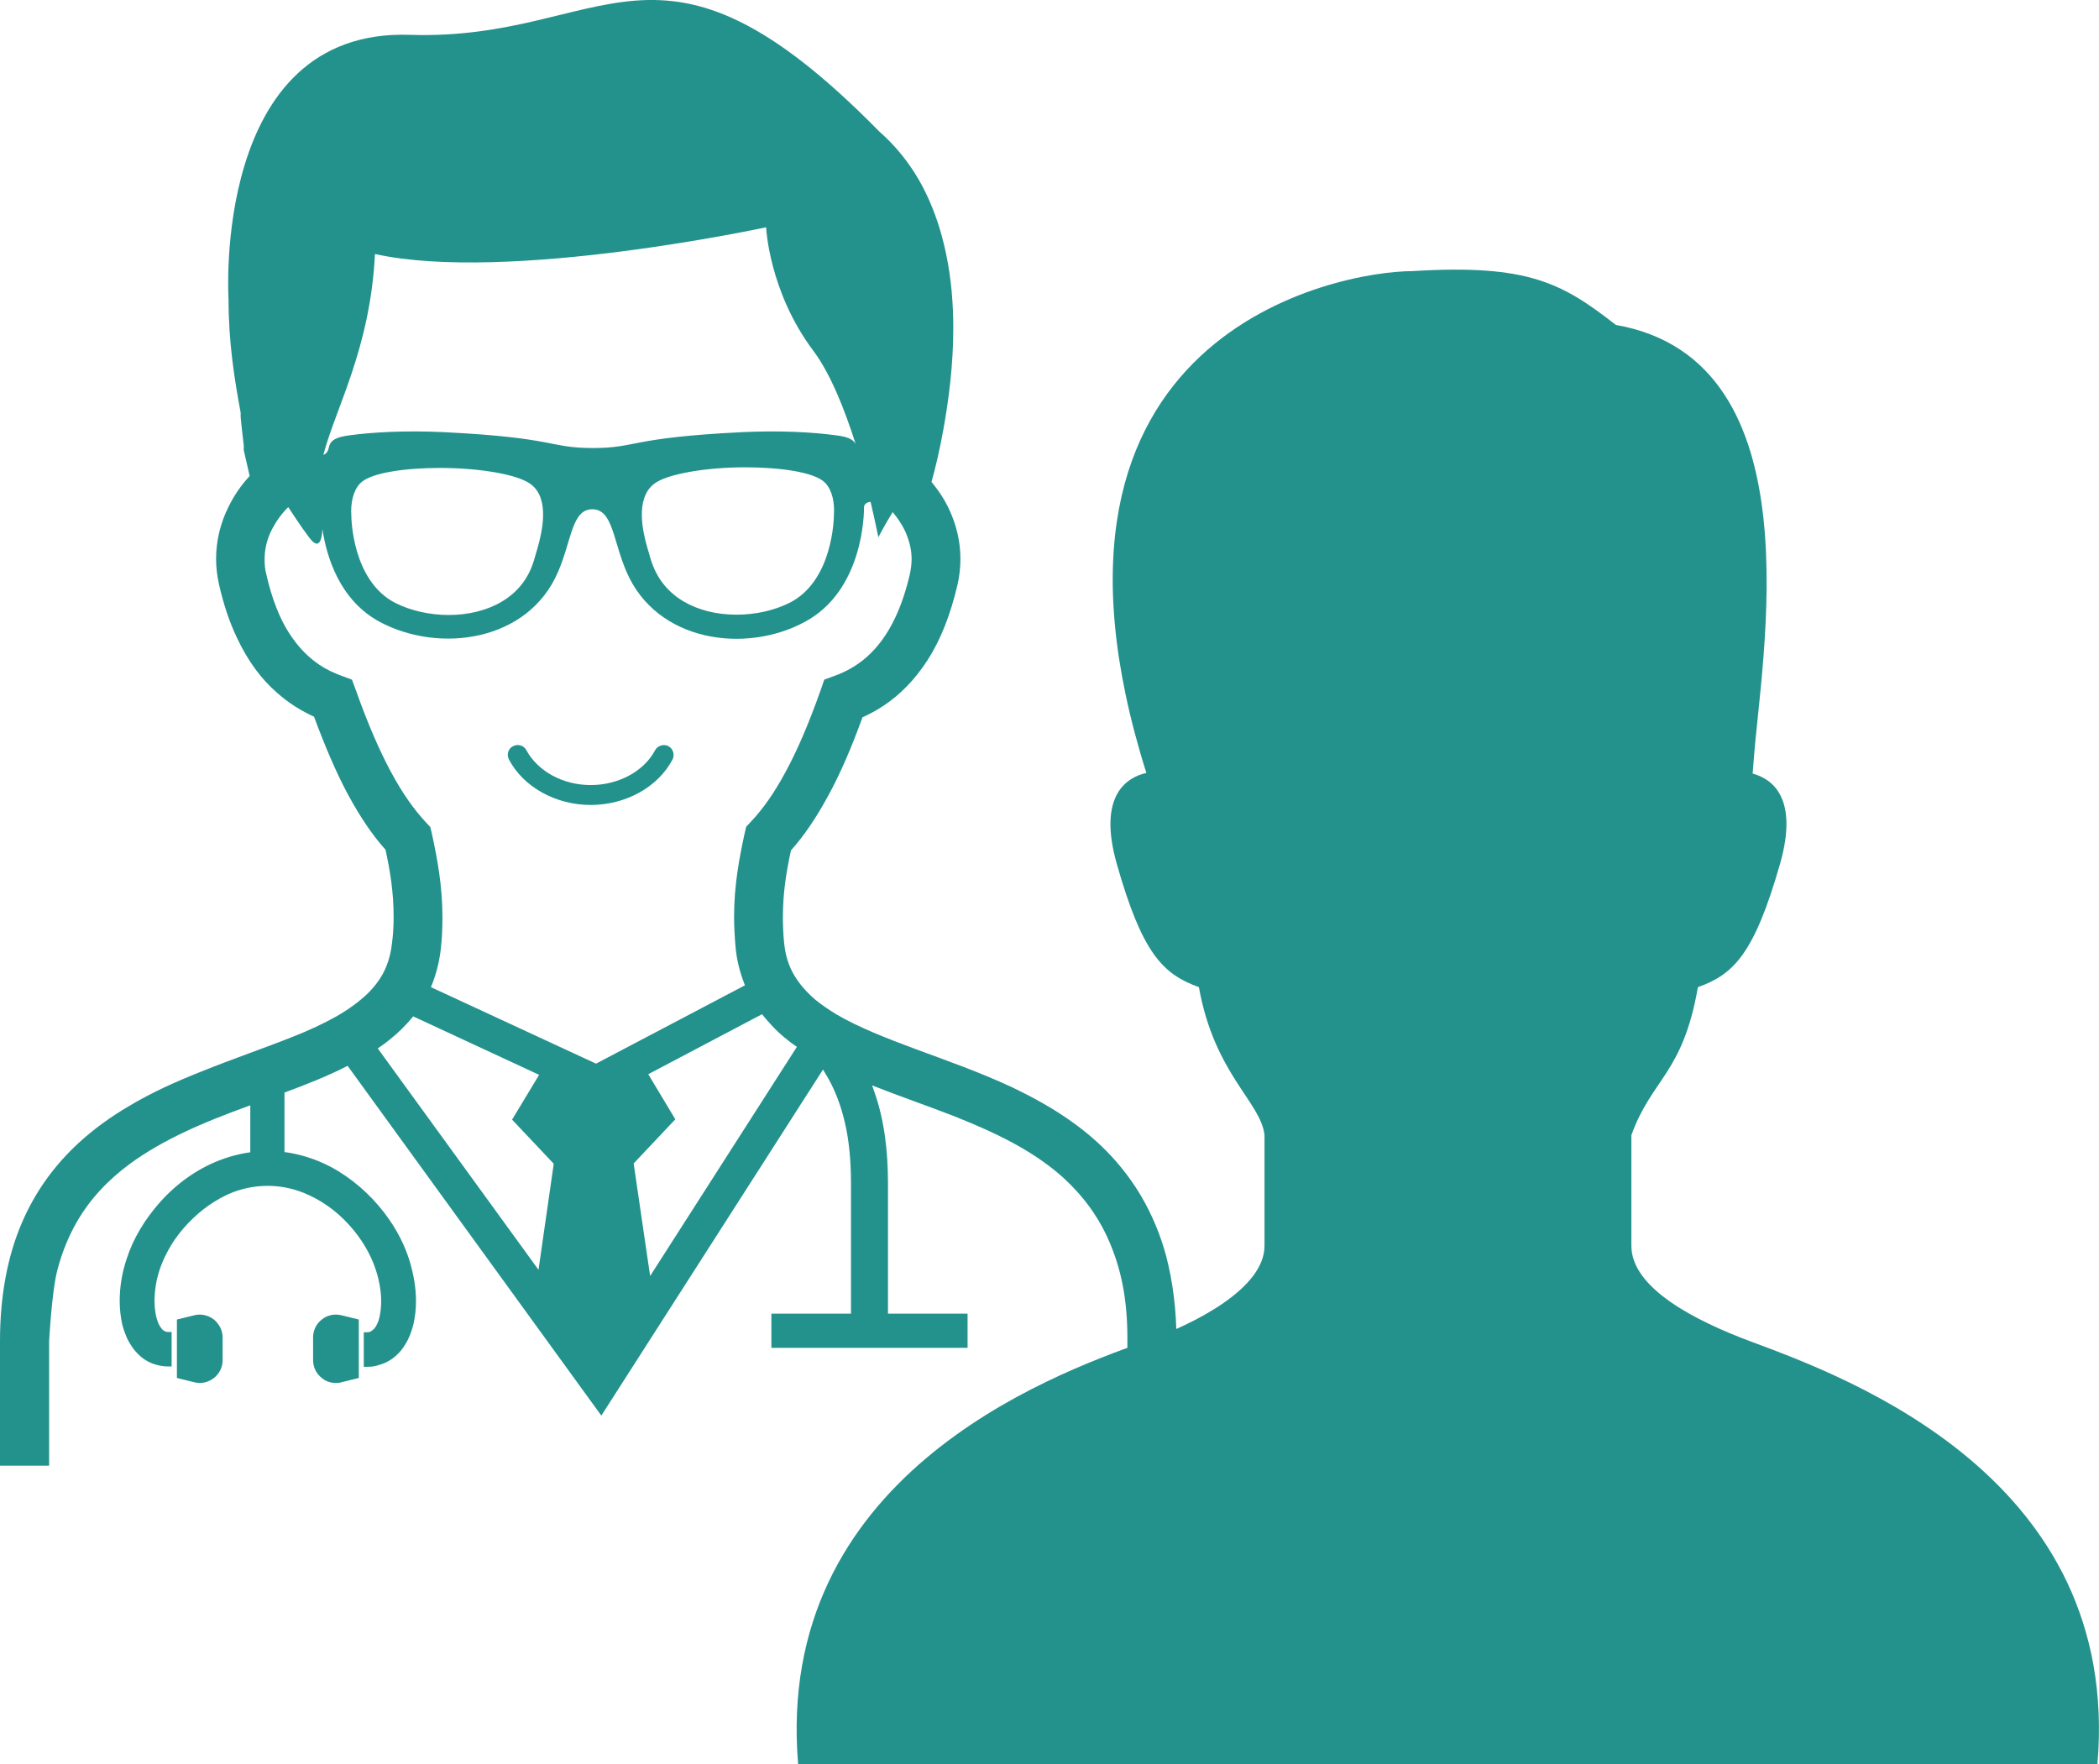<?xml version="1.0" encoding="utf-8"?>
<!-- Generator: Adobe Illustrator 28.3.0, SVG Export Plug-In . SVG Version: 6.00 Build 0)  -->
<svg version="1.1" id="レイヤー_1" xmlns="http://www.w3.org/2000/svg" xmlns:xlink="http://www.w3.org/1999/xlink" x="0px"
	 y="0px" viewBox="0 0 67.51 56.74" style="enable-background:new 0 0 67.51 56.74;" xml:space="preserve">
<style type="text/css">
	.st0{fill:#23928D;}
</style>
<g>
	<g>
		<path class="st0" d="M56.32,43.15c-1.8-0.67-3.85-1.72-3.85-3.08c0-0.9,0-2.02,0-3.56c0.66-1.83,1.65-1.96,2.14-4.76
			c1.15-0.41,1.81-1.07,2.64-3.96c0.62-2.17-0.29-2.75-0.88-2.91c0.01-0.12,0.02-0.23,0.03-0.37c0.22-3.25,2.11-12.91-4.43-14.06
			c-1.73-1.35-2.83-1.96-6.54-1.73c-2.35,0-13.03,1.96-8.56,16.14c-0.58,0.13-1.59,0.67-0.95,2.93c0.82,2.88,1.48,3.54,2.64,3.96
			c0.5,2.8,2,3.7,2.11,4.76c0,1.54,0,2.66,0,3.56c0,1.36-2.21,2.5-3.85,3.08c-3.15,1.11-11.92,4.39-11.15,13.59h41.79
			C68.24,47.54,59.44,44.31,56.32,43.15z"/>
	</g>
	<g>
		<g>
			<g>
				<path class="st0" d="M5.23,38.73c-0.49,0.55-0.86,1.18-1.07,1.81C4.02,41,3.95,41.44,3.95,41.86c0,0.25,0.03,0.49,0.08,0.72
					c0.04,0.17,0.1,0.33,0.17,0.48c0.06,0.11,0.12,0.22,0.2,0.32c0.12,0.14,0.27,0.27,0.44,0.36c0.17,0.09,0.37,0.14,0.58,0.13
					v-0.92c-0.04,0-0.08-0.01-0.11-0.01c-0.05-0.01-0.1-0.04-0.15-0.08c-0.04-0.03-0.07-0.08-0.11-0.14
					C5,42.62,4.95,42.5,4.92,42.36c-0.03-0.15-0.05-0.31-0.05-0.5c0-0.31,0.05-0.66,0.17-1.03c0.11-0.33,0.28-0.68,0.5-1
					c0.33-0.49,0.79-0.94,1.32-1.26c0.26-0.16,0.54-0.29,0.84-0.38c0.29-0.09,0.6-0.14,0.92-0.14c0.42,0,0.83,0.09,1.21,0.24
					c0.57,0.23,1.08,0.61,1.49,1.06c0.41,0.45,0.71,0.98,0.87,1.48c0.12,0.36,0.17,0.71,0.17,1.03c0,0.19-0.02,0.36-0.06,0.51
					c-0.03,0.11-0.06,0.21-0.1,0.28c-0.03,0.06-0.06,0.11-0.09,0.15c-0.05,0.06-0.09,0.09-0.14,0.12c-0.05,0.02-0.1,0.04-0.17,0.04
					v0.92c0.12,0,0.24-0.02,0.35-0.05c0.2-0.05,0.38-0.16,0.52-0.29c0.11-0.1,0.2-0.21,0.28-0.34c0.11-0.19,0.19-0.4,0.25-0.62
					c0.05-0.22,0.08-0.46,0.08-0.71c0-0.41-0.07-0.86-0.21-1.31c-0.14-0.43-0.35-0.85-0.62-1.24c-0.41-0.59-0.95-1.13-1.6-1.53
					c-0.33-0.2-0.68-0.36-1.05-0.47c-0.38-0.11-0.77-0.18-1.18-0.18c-0.55,0-1.07,0.11-1.55,0.3C6.34,37.72,5.72,38.19,5.23,38.73z"
					/>
				<path class="st0" d="M11.82,43.96c-0.01,0-0.01,0-0.02,0l-0.1,0v-1.11l0.1,0c0.06,0,0.1-0.01,0.13-0.03
					c0.03-0.02,0.07-0.05,0.11-0.09c0.03-0.04,0.06-0.08,0.08-0.13c0.04-0.07,0.07-0.16,0.09-0.26c0.03-0.14,0.05-0.31,0.05-0.49
					c0-0.31-0.06-0.66-0.17-1c-0.16-0.5-0.46-1.01-0.85-1.44c-0.42-0.47-0.92-0.82-1.46-1.04c-0.67-0.27-1.39-0.3-2.06-0.1
					c-0.28,0.08-0.55,0.21-0.81,0.37c-0.49,0.3-0.95,0.74-1.29,1.23c-0.21,0.31-0.38,0.65-0.49,0.98c-0.11,0.34-0.16,0.68-0.16,1
					c0,0.17,0.02,0.34,0.05,0.48c0.03,0.12,0.07,0.24,0.12,0.32c0.03,0.05,0.06,0.08,0.09,0.12c0.04,0.03,0.07,0.05,0.11,0.06
					c0.03,0.01,0.05,0.01,0.08,0.01h0.1v1.11l-0.1,0c-0.21,0-0.43-0.05-0.62-0.14c-0.18-0.09-0.34-0.22-0.47-0.38
					c-0.08-0.1-0.15-0.21-0.22-0.34c-0.07-0.15-0.13-0.31-0.18-0.5c-0.05-0.23-0.08-0.48-0.08-0.75c0-0.44,0.07-0.89,0.22-1.34
					c0.21-0.66,0.59-1.29,1.09-1.85h0c0.53-0.59,1.18-1.05,1.87-1.32c0.91-0.36,1.89-0.41,2.8-0.13c0.37,0.11,0.73,0.27,1.07,0.48
					c0.63,0.39,1.19,0.92,1.63,1.56c0.28,0.41,0.49,0.83,0.63,1.27c0.14,0.45,0.22,0.9,0.22,1.34c0,0.26-0.03,0.5-0.08,0.73
					c-0.06,0.24-0.14,0.46-0.26,0.65c-0.08,0.14-0.18,0.26-0.29,0.36c-0.16,0.15-0.36,0.26-0.56,0.31
					C12.06,43.95,11.94,43.96,11.82,43.96z M11.9,43.03v0.73c0.08-0.01,0.15-0.02,0.23-0.04c0.18-0.05,0.34-0.14,0.48-0.27
					c0.1-0.09,0.18-0.2,0.26-0.32c0.1-0.17,0.18-0.37,0.23-0.59c0.05-0.21,0.07-0.44,0.07-0.69c0-0.42-0.07-0.85-0.21-1.28
					c-0.13-0.42-0.34-0.83-0.6-1.22c-0.42-0.61-0.96-1.13-1.57-1.5c-0.33-0.2-0.68-0.36-1.03-0.46c-0.87-0.26-1.81-0.22-2.67,0.12
					c-0.66,0.27-1.28,0.71-1.8,1.27c-0.48,0.53-0.84,1.15-1.05,1.78c-0.14,0.43-0.21,0.86-0.21,1.28c0,0.25,0.03,0.49,0.08,0.7
					c0.04,0.17,0.1,0.33,0.16,0.46c0.06,0.11,0.12,0.21,0.19,0.3c0.12,0.14,0.26,0.25,0.41,0.33c0.13,0.07,0.28,0.11,0.44,0.12
					v-0.73c-0.01,0-0.02-0.01-0.04-0.01c-0.07-0.02-0.12-0.05-0.19-0.1c-0.05-0.05-0.09-0.1-0.13-0.16
					c-0.06-0.1-0.11-0.23-0.15-0.38c-0.04-0.16-0.06-0.34-0.06-0.52c0-0.33,0.06-0.7,0.17-1.06c0.11-0.34,0.29-0.7,0.51-1.03
					c0.36-0.52,0.82-0.97,1.35-1.29c0.27-0.17,0.56-0.3,0.86-0.39c0.71-0.21,1.48-0.18,2.19,0.11c0.56,0.22,1.09,0.6,1.53,1.09
					c0.41,0.45,0.73,0.99,0.89,1.51c0.11,0.36,0.18,0.72,0.18,1.06c0,0.19-0.02,0.37-0.06,0.53c-0.03,0.11-0.06,0.21-0.11,0.3
					c-0.03,0.06-0.07,0.12-0.1,0.16c-0.05,0.06-0.11,0.11-0.17,0.14C11.98,43.01,11.94,43.03,11.9,43.03z"/>
			</g>
			<g>
				<path class="st0" d="M10.41,42.53c-0.15,0.12-0.24,0.3-0.24,0.49v0.74c0,0.19,0.09,0.37,0.24,0.49
					c0.15,0.12,0.35,0.16,0.53,0.12l0.5-0.12v-1.73l-0.5-0.12C10.76,42.36,10.56,42.41,10.41,42.53z"/>
				<path class="st0" d="M10.8,44.48c-0.16,0-0.32-0.05-0.45-0.16c-0.18-0.14-0.28-0.35-0.28-0.57v-0.74c0-0.22,0.1-0.43,0.28-0.57
					h0c0.17-0.14,0.4-0.19,0.62-0.14l0.57,0.14v1.88l-0.57,0.14C10.91,44.48,10.86,44.48,10.8,44.48z M10.47,42.6
					c-0.13,0.1-0.2,0.25-0.2,0.41v0.74c0,0.16,0.07,0.31,0.2,0.41c0.13,0.1,0.29,0.14,0.45,0.1l0.42-0.1V42.6l-0.42-0.1
					C10.76,42.47,10.6,42.5,10.47,42.6L10.47,42.6z"/>
			</g>
			<g>
				<path class="st0" d="M6.28,42.41l-0.5,0.12v1.73l0.5,0.12c0.19,0.04,0.38,0,0.53-0.12c0.15-0.12,0.24-0.3,0.24-0.49v-0.74
					c0-0.19-0.09-0.37-0.24-0.49C6.66,42.41,6.47,42.36,6.28,42.41z"/>
				<path class="st0" d="M6.42,44.48c-0.06,0-0.11-0.01-0.16-0.02l-0.57-0.14v-1.88l0.57-0.14c0.21-0.05,0.44,0,0.62,0.14
					c0.17,0.14,0.28,0.35,0.28,0.57v0.74c0,0.22-0.1,0.43-0.28,0.57C6.74,44.43,6.58,44.48,6.42,44.48z M5.88,44.17l0.42,0.1
					c0.15,0.04,0.32,0,0.45-0.1c0.13-0.1,0.2-0.25,0.2-0.41v-0.74c0-0.16-0.07-0.31-0.2-0.41c-0.13-0.1-0.29-0.14-0.45-0.1
					l-0.42,0.1V44.17z"/>
			</g>
			<path class="st0" d="M25.63,33.67l-4.72,7.37l-0.53-3.62l1.34-1.42l-0.87-1.45l3.66-1.93c0.1,0.13,0.21,0.25,0.32,0.37
				C25.08,33.26,25.35,33.48,25.63,33.67z M12.06,8.17c4.26,0.94,12.58-0.86,12.58-0.86s0.09,2.06,1.51,3.96
				c0.56,0.74,1.02,1.91,1.37,3.01c-0.09-0.17-0.31-0.24-0.64-0.28c-0.73-0.1-1.81-0.16-3.03-0.1c-3.63,0.18-3.36,0.51-4.78,0.51
				c-1.42,0-1.15-0.33-4.78-0.51c-1.22-0.06-2.31,0-3.04,0.1c-0.38,0.05-0.62,0.13-0.67,0.38c-0.02,0.09-0.05,0.2-0.18,0.25
				C10.79,13.13,11.91,11.21,12.06,8.17z M26.82,16.58c0,0.02-0.01,2.1-1.43,2.81c-0.48,0.24-1.08,0.38-1.7,0.38
				c-0.65,0-1.24-0.15-1.71-0.43c-0.52-0.31-0.87-0.76-1.05-1.35c-0.04-0.14-0.08-0.27-0.12-0.41c-0.11-0.4-0.41-1.53,0.23-2.02
				c0.41-0.32,1.69-0.53,2.92-0.53c1.11,0,2.25,0.15,2.58,0.5C26.77,15.77,26.85,16.17,26.82,16.58z M17.3,17.59
				c-0.04,0.13-0.08,0.27-0.12,0.41c-0.17,0.59-0.52,1.04-1.04,1.35c-0.47,0.28-1.07,0.43-1.71,0.43c-0.61,0-1.22-0.14-1.7-0.38
				c-1.42-0.71-1.43-2.79-1.43-2.81c-0.03-0.4,0.06-0.81,0.28-1.04c0.33-0.35,1.47-0.5,2.58-0.5c1.22,0,2.5,0.2,2.92,0.53
				C17.71,16.06,17.41,17.18,17.3,17.59z M12.57,24.82c-0.37-0.69-0.74-1.54-1.12-2.61l-0.13-0.35l-0.35-0.13
				c-0.24-0.09-0.48-0.2-0.7-0.35c-0.34-0.23-0.66-0.54-0.96-1s-0.56-1.09-0.75-1.93c-0.04-0.16-0.05-0.31-0.05-0.46
				c0-0.34,0.08-0.66,0.24-0.97c0.13-0.25,0.3-0.49,0.52-0.71c0.36,0.55,0.66,0.98,0.77,1.09c0.21,0.21,0.31,0.01,0.33-0.38
				c0.13,0.86,0.54,2.29,1.86,2.99c1.91,1.01,4.76,0.63,5.72-1.62c0.44-1.02,0.44-2.01,1.1-2.01c0.66,0,0.66,0.99,1.1,2.01
				c0.97,2.26,3.82,2.64,5.72,1.62c1.91-1.01,1.92-3.52,1.92-3.7c0-0.09,0.09-0.16,0.21-0.17c0.16,0.68,0.25,1.14,0.25,1.14
				s0.18-0.35,0.46-0.81c0.16,0.19,0.3,0.4,0.4,0.61c0.13,0.29,0.21,0.59,0.21,0.9c0,0.15-0.02,0.31-0.05,0.46
				c-0.13,0.56-0.29,1.03-0.47,1.41c-0.27,0.58-0.58,0.97-0.91,1.27c-0.33,0.29-0.67,0.48-1.03,0.61l-0.35,0.13l-0.12,0.35
				c-0.38,1.07-0.75,1.93-1.12,2.61c-0.37,0.69-0.74,1.21-1.12,1.61L24,26.59l-0.05,0.21c-0.17,0.79-0.34,1.66-0.34,2.69
				c0,0.32,0.02,0.65,0.05,1c0.04,0.41,0.14,0.79,0.28,1.15c0.01,0.02,0.01,0.03,0.02,0.05l-4.79,2.52l-5.31-2.46
				c0.16-0.38,0.27-0.8,0.32-1.25c0.04-0.35,0.05-0.68,0.05-1c0-1.03-0.17-1.9-0.34-2.69l-0.05-0.21l-0.15-0.16
				C13.31,26.03,12.94,25.51,12.57,24.82z M12.53,33.44c0.28-0.22,0.53-0.47,0.76-0.75l4.05,1.88l-0.87,1.44l1.34,1.42l-0.49,3.41
				l-5.17-7.12C12.28,33.63,12.41,33.54,12.53,33.44z M13.18,1.12c-6.38-0.21-5.83,8.5-5.83,8.5c0,1.42,0.2,2.63,0.39,3.65
				c0,0.05,0,0.09,0,0.14c0.01,0.1,0.02,0.19,0.03,0.3c0.02,0.15,0.03,0.31,0.05,0.44c0.01,0.07,0.01,0.13,0.02,0.17
				c0,0.02,0,0.04,0,0.06l0,0.01v0v0v0.09l0.19,0.83c-0.27,0.29-0.5,0.62-0.68,0.99c-0.25,0.5-0.4,1.07-0.4,1.67
				c0,0.26,0.03,0.54,0.09,0.81c0.15,0.66,0.34,1.23,0.58,1.73c0.35,0.75,0.79,1.34,1.29,1.77c0.38,0.34,0.79,0.59,1.19,0.77
				c0.36,0.97,0.71,1.79,1.09,2.5c0.38,0.7,0.77,1.29,1.21,1.78c0.15,0.69,0.26,1.37,0.26,2.15c0,0.26-0.01,0.54-0.05,0.84
				c-0.03,0.28-0.09,0.53-0.18,0.75c-0.13,0.33-0.33,0.61-0.6,0.88c-0.27,0.26-0.61,0.51-1.01,0.74c-0.41,0.23-0.88,0.45-1.39,0.65
				c-0.9,0.36-1.93,0.71-2.97,1.13c-0.78,0.31-1.57,0.66-2.32,1.11c-0.56,0.33-1.11,0.72-1.61,1.18c-0.75,0.69-1.39,1.54-1.84,2.6
				C0.25,40.4,0,41.65,0,43.13v4.01h1.58v-4c0-0.01,0.09-1.66,0.27-2.31c0.15-0.57,0.36-1.07,0.61-1.51
				c0.44-0.77,1.03-1.38,1.72-1.89c0.52-0.38,1.1-0.71,1.71-1c0.69-0.33,1.42-0.61,2.16-0.88v1.59h0.55h0.55v-2
				c0.7-0.26,1.39-0.53,2.03-0.86l8.16,11.25l7.13-11.13c0.02,0.03,0.04,0.07,0.06,0.1c0.3,0.48,0.5,1,0.64,1.59
				c0.14,0.59,0.2,1.25,0.2,1.98c0,1.7,0,3.18,0,4.18h-2.56v1.1h6.31v-1.1h-2.56c0-1,0-2.48,0-4.18c0-1.07-0.12-2.04-0.43-2.93
				c-0.03-0.08-0.05-0.15-0.08-0.23c0.86,0.34,1.76,0.65,2.64,0.99c0.75,0.3,1.48,0.62,2.14,1c0.5,0.29,0.96,0.61,1.37,0.98
				c0.61,0.56,1.12,1.22,1.48,2.06c0.36,0.84,0.58,1.79,0.58,3.1v4.11h1.58v-4.01c0-1.01-0.12-1.92-0.33-2.73
				c-0.19-0.71-0.46-1.34-0.79-1.91c-0.58-0.99-1.34-1.77-2.19-2.38c-0.63-0.46-1.31-0.83-2-1.16c-1.03-0.48-2.09-0.85-3.06-1.21
				c-0.97-0.36-1.86-0.71-2.56-1.12c-0.25-0.15-0.48-0.31-0.68-0.47c-0.29-0.25-0.52-0.51-0.69-0.8c-0.17-0.29-0.28-0.62-0.32-1.03
				c-0.03-0.29-0.04-0.57-0.04-0.84c0-0.78,0.11-1.45,0.26-2.14c0.44-0.49,0.83-1.08,1.21-1.78c0.38-0.7,0.74-1.53,1.09-2.5
				c0.23-0.1,0.46-0.23,0.69-0.38c0.51-0.34,1-0.83,1.41-1.47c0.41-0.64,0.73-1.44,0.96-2.43c0.06-0.27,0.09-0.55,0.09-0.81
				c0-0.56-0.13-1.09-0.35-1.57c-0.15-0.33-0.35-0.63-0.58-0.91c0.12-0.43,0.26-1.01,0.38-1.68c0.17-0.94,0.32-2.07,0.32-3.26
				c0-0.77-0.06-1.56-0.22-2.34c-0.12-0.59-0.29-1.17-0.53-1.72c-0.36-0.84-0.89-1.62-1.63-2.27C21.12-3.06,19.56,1.33,13.18,1.12z"
				/>
		</g>
		<path class="st0" d="M19,25.89c-1.12,0-2.16-0.57-2.63-1.46c-0.08-0.15-0.03-0.35,0.13-0.43c0.15-0.08,0.35-0.03,0.43,0.13
			c0.37,0.68,1.18,1.12,2.07,1.12s1.71-0.44,2.07-1.12c0.08-0.15,0.28-0.21,0.43-0.13c0.15,0.08,0.21,0.28,0.13,0.43
			C21.16,25.32,20.12,25.89,19,25.89z"/>
	</g>
</g>
</svg>
